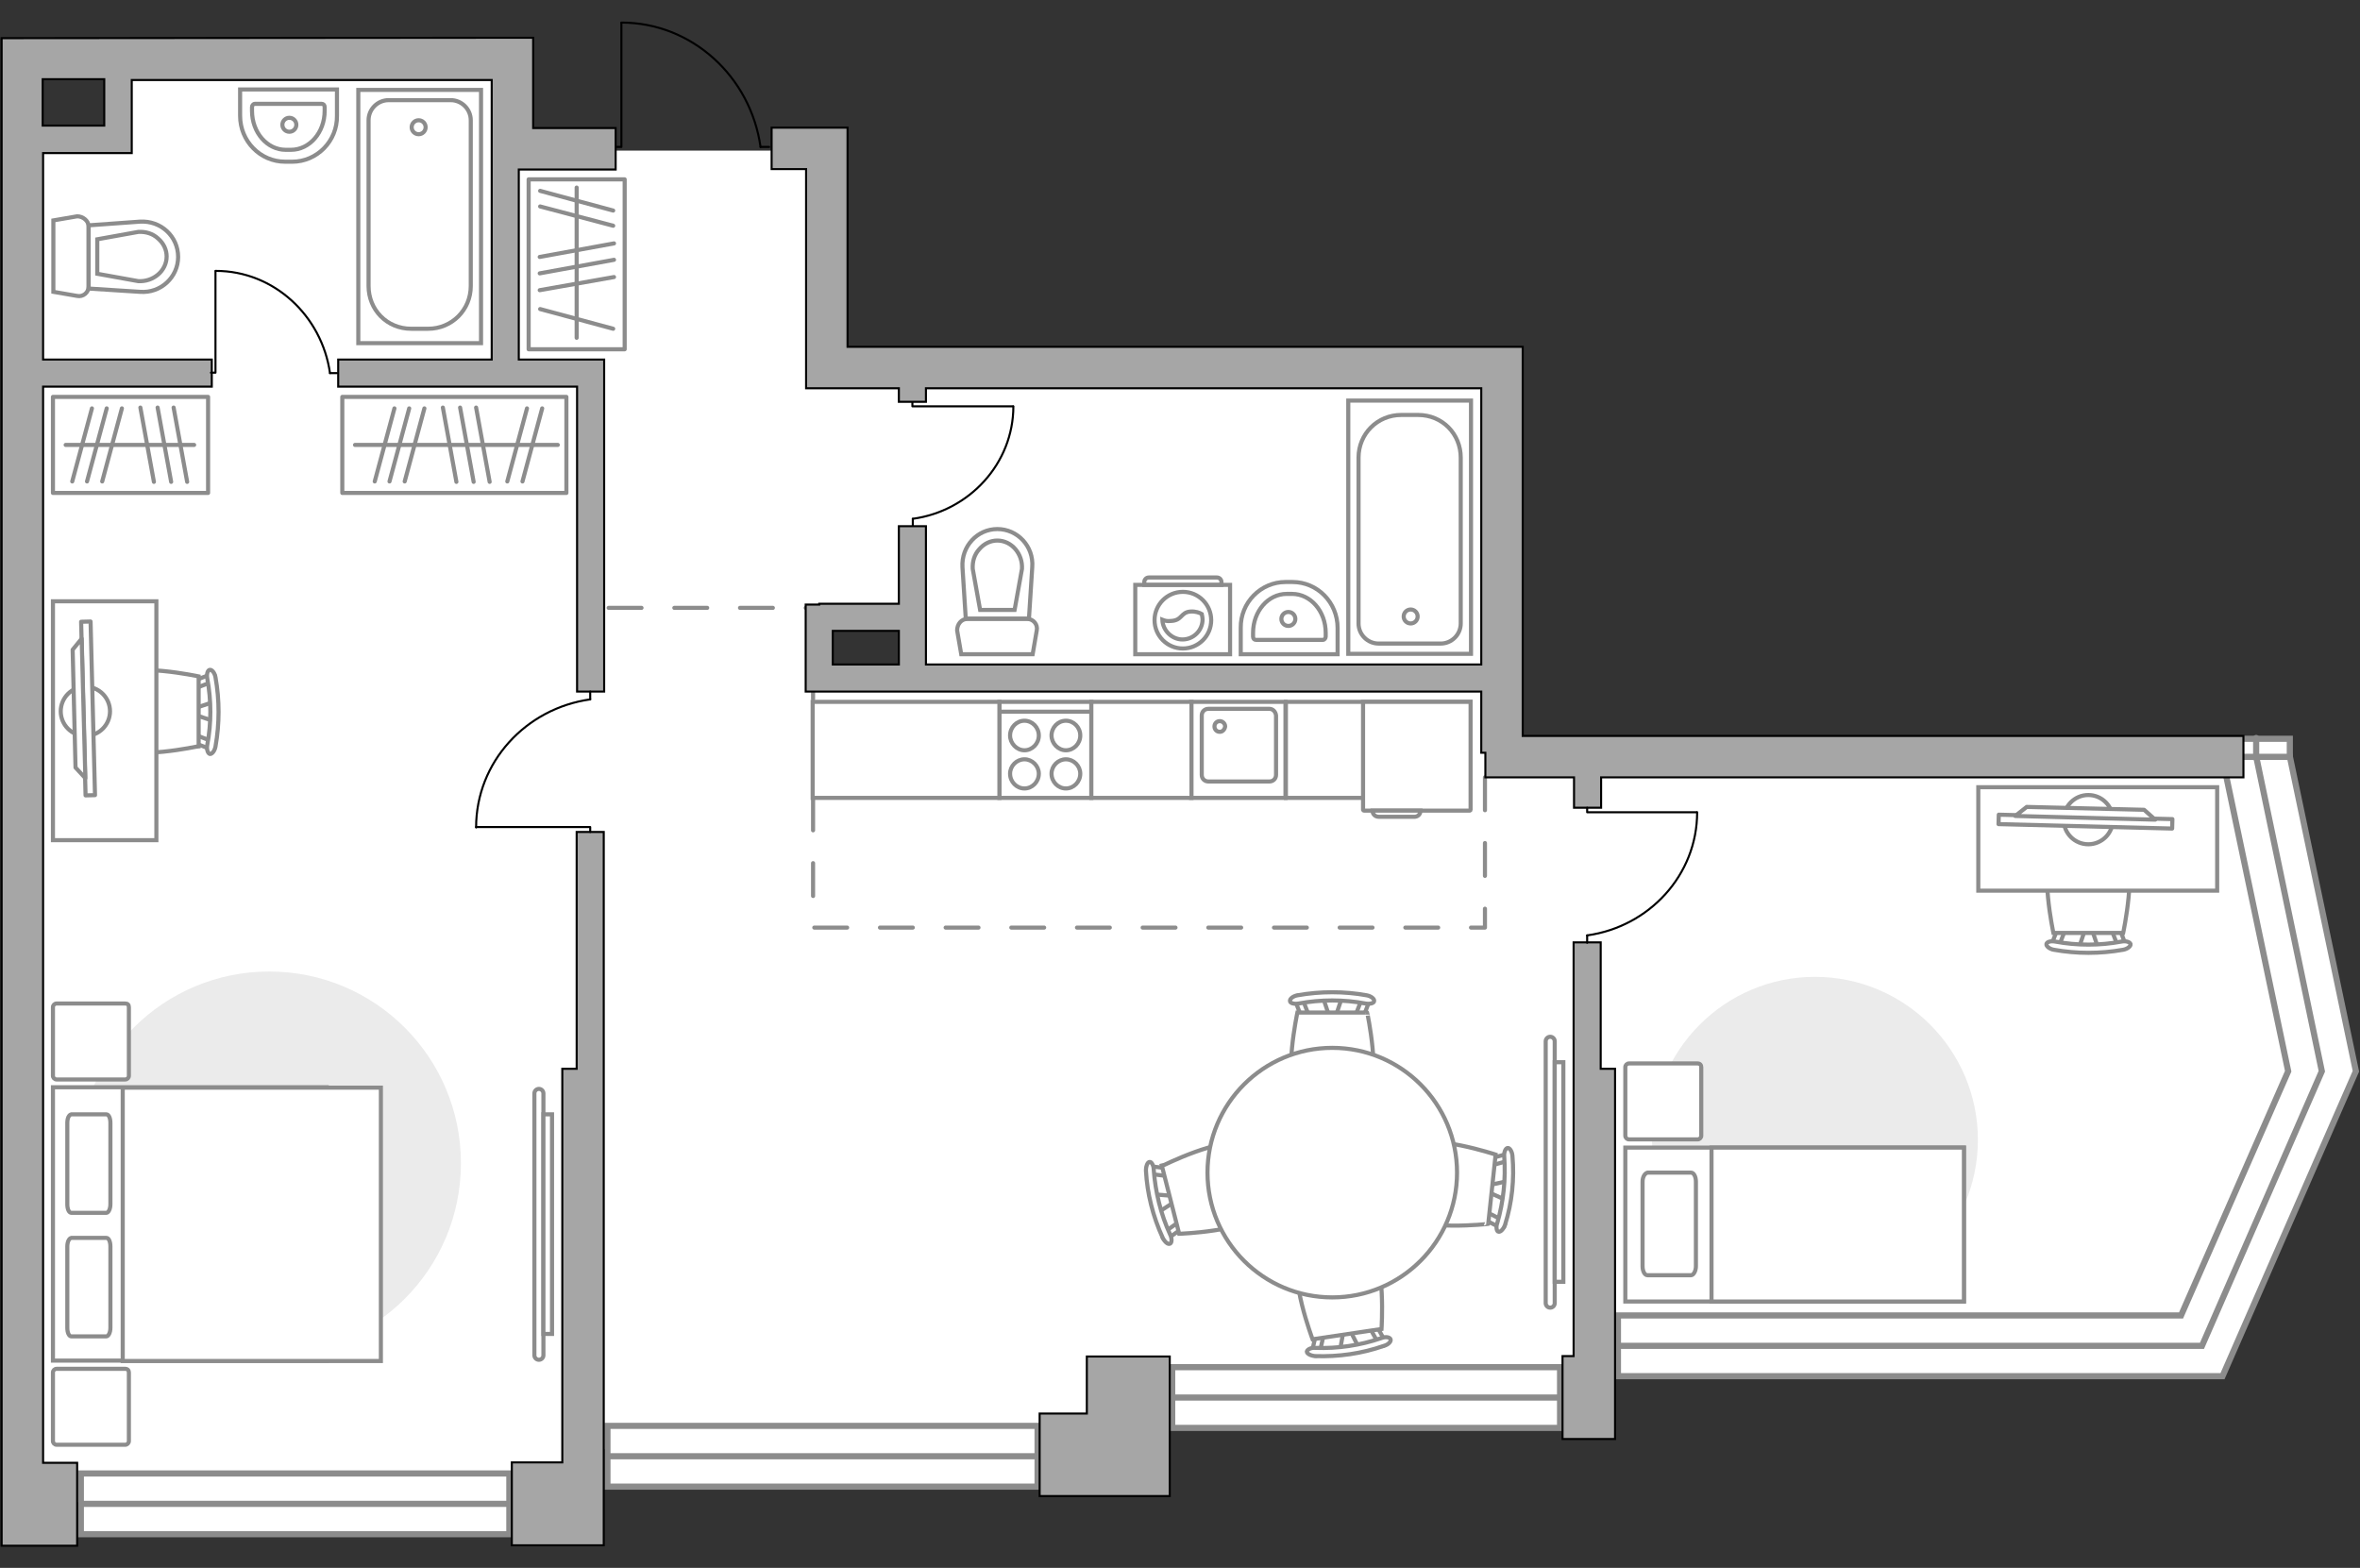 <?xml version="1.0" encoding="utf-8"?>
<!-- Generator: Adobe Illustrator 27.2.0, SVG Export Plug-In . SVG Version: 6.00 Build 0)  -->
<svg version="1.1" id="Слой_1" xmlns="http://www.w3.org/2000/svg" xmlns:xlink="http://www.w3.org/1999/xlink" x="0px" y="0px"
	 viewBox="0 0 575 382" style="enable-background:new 0 0 575 382;" xml:space="preserve">
<rect x="0" y="0" width="575" height="382" fill="#333333" stroke="none"/>
<style type="text/css">
	.st0{fill:#FFFFFF;}
	.st1{fill:#FFFFFF;stroke:#8C8C8C;stroke-width:1.5;stroke-linecap:round;stroke-miterlimit:10;}
	.st2{fill:none;stroke:#8C8C8C;stroke-width:1.5;stroke-miterlimit:10;}
	.st3{fill:none;stroke:#8C8C8C;stroke-width:1.5;stroke-linecap:round;stroke-miterlimit:10;}
	.st4{fill:#FFFFFF;stroke:#8C8C8C;stroke-miterlimit:10;}
	.st5{fill:none;stroke:#000000;stroke-width:0.5;stroke-linecap:round;stroke-linejoin:round;stroke-miterlimit:10;}
	.st6{fill:none;stroke:#8C8C8C;stroke-linecap:round;stroke-linejoin:round;stroke-miterlimit:10;stroke-dasharray:8;}
	.st7{fill:#A6A6A6;stroke:#000000;stroke-width:0.5;stroke-miterlimit:10;}
	.st8{fill:#EBEBEB;}
	.st9{fill:none;stroke:#8C8C8C;stroke-linecap:round;stroke-linejoin:round;stroke-miterlimit:10;}
	.st10{fill:#FFFFFF;stroke:#8C8C8C;stroke-linecap:round;stroke-linejoin:round;stroke-miterlimit:10;}
	.st11{fill:#FFFFFF;stroke:#8C8C8C;stroke-width:1;stroke-linecap:round;stroke-linejoin:round;stroke-miterlimit:10;}
	.st12{fill-rule:evenodd;clip-rule:evenodd;fill:#FFFFFF;fill-opacity:0.1;stroke:#8C8C8C;stroke-miterlimit:10;}
</style>
<g id="bg_1_">
	<path class="st0" d="M6.7,365.9l47.3,0.5h35.1l56.2,1.3v-14.6h129.5v-12.5h58.4h55.2v-12.7l33.2,0.3h68.5h44.5l26.6-53.4
		l-11.8-90.3l-15.3,0.5H364.7V89.7H200.1v-53h-8.9h-41.4h-25.2V13.1H27.9v19.4H6.4v303.7L6.7,365.9z M199.9,150.9h22.3v14.2h-22.3
		V150.9z"/>
</g>
<g id="windows_1_">
	<g>
		<rect x="148" y="347.4" class="st1" width="104.8" height="14.8"/>
		<line class="st2" x1="148" y1="354.8" x2="252.8" y2="354.8"/>
	</g>
	<g>
		<rect x="19.7" y="359" class="st1" width="104.4" height="14.8"/>
		<line class="st2" x1="19.7" y1="366.4" x2="124.1" y2="366.4"/>
	</g>
	<g>
		<rect x="285.6" y="333.1" class="st1" width="94.5" height="14.8"/>
		<line class="st2" x1="285.6" y1="340.5" x2="380.1" y2="340.5"/>
	</g>
	<g>
		<polygon class="st1" points="574,261 557.9,184.3 541.4,184.3 557.5,261 531.4,320.5 394.2,320.5 394.2,335.3 541.5,335.3 		"/>
		<polyline class="st2" points="394.2,327.9 536.5,327.9 565.7,261 549.7,184.3 		"/>
		<rect x="541.4" y="180" class="st1" width="16.5" height="4.4"/>
		<line class="st3" x1="549.7" y1="179.8" x2="549.7" y2="184.7"/>
	</g>
</g>
<g id="plan">
	<g>
		<path id="Vector_134_00000163064315055587903830000012335215634071126938_" class="st4" d="M71.2,39.4h-1.7c-6.1,0-11-5-11-11.2
			v-6.4h23.6v6.4C82.2,34.4,77.2,39.4,71.2,39.4z"/>
		<path id="Vector_133_00000047758651705395928050000001645334215569115801_" class="st4" d="M70.9,36.5h-1.3
			c-4.5,0-8.2-4.2-8.2-9.5v-0.9c0-0.4,0.3-0.8,0.7-0.8h16.3c0.4,0,0.7,0.3,0.7,0.8V27C79.1,32.3,75.4,36.5,70.9,36.5z"/>
		<circle class="st4" cx="70.5" cy="30.4" r="1.7"/>
	</g>
	<g>
		<path id="Vector_134_00000037669433800582136970000002901203596041201079_" class="st4" d="M313.2,141.8h1.7c6.1,0,11,5,11,11.2
			v6.4h-23.6V153C302.2,146.8,307.2,141.8,313.2,141.8z"/>
		<path id="Vector_133_00000071542964657491342520000008957328669037480379_" class="st4" d="M313.5,144.7h1.3
			c4.5,0,8.2,4.2,8.2,9.5v0.9c0,0.4-0.3,0.8-0.7,0.8H306c-0.4,0-0.7-0.3-0.7-0.8v-0.9C305.3,148.9,309,144.7,313.5,144.7z"/>
		<circle class="st4" cx="313.9" cy="150.8" r="1.7"/>
	</g>
	<g>
		<path id="wc_00000132060426681404643920000013815190425160799362_" class="st4" d="M237.1,138.6"/>
		<g id="Group_26_00000132062825380318081130000008726087682520072839_">
			<path id="Vector_130_00000183238134399253669230000003498510868326721161_" class="st4" d="M235.7,150.8h14.6
				c1.5,0,2.6,1.4,2.3,2.8l-1,5.8h-17.4l-1-5.8C233.2,152.1,234.2,150.8,235.7,150.8z"/>
			<path id="Vector_131_00000181797950330210833100000016747892613837890947_" class="st4" d="M243,128.9c4.9,0,8.9,4.2,8.5,9.3
				l-0.8,12.5h-15.4l-0.8-12.5C234.2,133.1,238.1,128.9,243,128.9z"/>
			<path id="Vector_132_00000038380672006429257680000011070299761408062600_" class="st4" d="M247.2,148.6l1.8-10
				c0.1-1.8-0.5-3.5-1.6-4.8s-2.7-2.1-4.4-2.1c-1.6,0-3.2,0.7-4.4,2.1c-1.2,1.3-1.7,3-1.6,4.8l1.8,10H247.2z"/>
		</g>
	</g>
	<g>
		<path id="wc_00000103968909686950200460000015810746433937550480_" class="st4" d="M33.7,56.6"/>
		<g id="Group_26_00000000206071951758799480000003634986206002590363_">
			<path id="Vector_130_00000013879829276276442400000014096641654497916557_" class="st4" d="M21.6,55.2v14.6
				c0,1.5-1.4,2.6-2.8,2.3l-5.8-1V53.7l5.8-1C20.2,52.7,21.6,53.8,21.6,55.2z"/>
			<path id="Vector_131_00000089575528057615949650000017949308438924078219_" class="st4" d="M43.4,62.6c0,4.9-4.2,8.9-9.3,8.5
				l-12.5-0.8V54.9L34.1,54C39.2,53.7,43.4,57.6,43.4,62.6z"/>
			<path id="Vector_132_00000102527297631739976820000005866298344707238581_" class="st4" d="M23.7,66.7l10,1.8
				c1.8,0.1,3.5-0.5,4.8-1.6s2.1-2.7,2.1-4.4c0-1.6-0.7-3.2-2.1-4.4c-1.3-1.2-3-1.7-4.8-1.6l-10,1.8V66.7z"/>
		</g>
	</g>
	<g>
		<g>
			<path id="Vector_135_00000011742088708897945250000014063802509813997755_" class="st4" d="M358.4,97.6v61.7h-29.9V97.6
				L358.4,97.6z"/>
			<path id="Vector_136_00000023262373558589071610000010111373099829987460_" class="st4" d="M341.4,101.1h4.1
				c6,0,10.4,4.7,10.4,10.4v40.4c0,2.7-2.2,4.9-4.9,4.9h-15.1c-2.7,0-4.9-2.2-4.9-4.9v-40.4C331,105.7,335.6,101.1,341.4,101.1z"/>
		</g>
		<circle class="st4" cx="343.7" cy="150.2" r="1.7"/>
	</g>
	<g>
		<g>
			<path id="Vector_135_00000068636227906820969570000000121085667222579099_" class="st4" d="M87.3,83.6V21.9h29.9v61.7H87.3z"/>
			<path id="Vector_136_00000089548717283704576880000013217505794724079250_" class="st4" d="M104.3,80.1h-4.1
				c-6,0-10.4-4.7-10.4-10.4V29.3c0-2.7,2.2-4.9,4.9-4.9h15.1c2.7,0,4.9,2.2,4.9,4.9v40.4C114.7,75.5,110.1,80.1,104.3,80.1z"/>
		</g>
		<circle class="st4" cx="102" cy="31" r="1.7"/>
	</g>
	<g>
		<path id="Vector_142_00000093864818708547167190000012070421477782910140_" class="st4" d="M243.5,194.4h22.4V171h-22.4V194.4z"/>
		<g id="Group_28_00000140006801520323056550000006154029107097266614_">
			<g id="Group_29_00000079451288630195742040000016559366237288374402_">
				<path id="Vector_143_00000057130091369000811940000004225638230412691900_" class="st4" d="M259.7,185c-1.9,0-3.5,1.6-3.5,3.5
					c0,2,1.6,3.6,3.5,3.6s3.5-1.6,3.5-3.6C263.2,186.6,261.6,185,259.7,185z"/>
				<path id="Vector_144_00000098191956771481579450000010433569552077884325_" class="st4" d="M259.7,175.6c-1.9,0-3.5,1.6-3.5,3.6
					c0,1.9,1.6,3.6,3.5,3.6s3.5-1.6,3.5-3.6C263.2,177.2,261.6,175.6,259.7,175.6z"/>
			</g>
			<g id="Group_30_00000121241749483421411540000000560653088112105356_">
				<path id="Vector_145_00000161630903213146941830000014837184767284821434_" class="st4" d="M249.6,185c-1.9,0-3.5,1.6-3.5,3.5
					c0,2,1.6,3.6,3.5,3.6s3.5-1.6,3.5-3.6C253.1,186.6,251.5,185,249.6,185z"/>
				<path id="Vector_146_00000013878937625633967580000002184685551969832854_" class="st4" d="M249.6,175.6c-1.9,0-3.5,1.6-3.5,3.6
					c0,1.9,1.6,3.6,3.5,3.6s3.5-1.6,3.5-3.6C253.1,177.2,251.5,175.6,249.6,175.6z"/>
			</g>
		</g>
		<path id="Vector_147_00000075141092137823073760000006765300162983568269_" class="st4" d="M265.9,173.4h-22.1"/>
	</g>
	<g>
		<g id="Group_27_00000176743025390004820590000010109160238423129255_">
			<path id="Vector_140_00000143597749287218669760000014056872833206918788_" class="st4" d="M290.2,194.4h23V171h-23V194.4z"/>
		</g>
		<path id="Vector_141_00000054970110315155615400000014505602973151469197_" class="st4" d="M309.3,172.7h-14.9
			c-0.9,0-1.6,0.7-1.6,1.6v14.5c0,0.9,0.7,1.6,1.6,1.6h14.9c0.9,0,1.6-0.7,1.6-1.6v-14.5C310.8,173.4,310.1,172.7,309.3,172.7z"/>
		<path id="Vector_139_00000170977923602480344150000007132902631399138444_" class="st4" d="M297.2,178.3c-0.8,0-1.3-0.6-1.3-1.3
			c0-0.8,0.6-1.3,1.3-1.3c0.7,0,1.3,0.6,1.3,1.3C298.4,177.7,297.9,178.3,297.2,178.3z"/>
	</g>
	<g id="Group_34_00000155852048064324160760000016782346834941778087_">
		<path id="Vector_158_00000075139914045726316470000000371270306092444583_" class="st5" d="M151.4,5.6v30.2h-1.3"/>
		<path id="Vector_159_00000060746695418446611490000009100809470503820200_" class="st5" d="M187.4,35.8h-2.1"/>
		<path id="Vector_160_00000018939840680607017190000000322397386437010346_" class="st5" d="M185.3,35.8
			c-2.4-17.1-16.7-30.3-33.9-30.3"/>
	</g>
	<polyline class="st6" points="361.8,189.4 361.8,226 198.1,226 198.1,148.1 146.1,148.1 	"/>
	<g>
		<polygon class="st7" points="264.8,330.5 264.8,344.4 253.3,344.4 253.3,364.5 285,364.5 285,344.4 285,344.4 285,330.5 		"/>
		<path class="st7" d="M371,179.3V84.5h-3.5l0,0h-161V31.1h-7.8l0,0H188v10.1h8.4v43.3l0,0v10.1H219v3.3h6.6v-3.3h135.3v67.3H225.6
			v-33.7H219v18.9h-19.4v0.2h-3.3v14.6l0,0v6.6h164.6v14.9h1v6h21.6v7.4h6.6v-7.4h156.5v-10.1L371,179.3z M202.9,153.7H219v8.2
			h-16.1V153.7z"/>
		<polygon class="st7" points="390,260.4 390,229.6 383.4,229.6 383.4,260.4 383.4,260.4 383.4,330.4 380.7,330.4 380.7,350.6 
			393.5,350.6 393.5,330.4 393.5,330.4 393.5,260.4 		"/>
		<path class="st7" d="M129.9,9.2h-10.1l0,0L0.4,9.3v10.1l0,0v337l0,0v20.2h18.4v-20.2h-8.3V94.2h41.1v-6.6H10.5V37.3h21.6v-2.7l0,0
			V19.5h87.7v21.8l0,0v46.3H82.4v6.6h58.2v74.3h6.6V92.9l0,0v-5.3h-20.8V41.3H150V31.2h-20.1V9.2z M25.4,30.6h-15V19.3h15V30.6z"/>
		<polygon class="st7" points="140.5,260.4 137,260.4 137,356.3 124.7,356.3 124.7,376.5 147.1,376.5 147.1,369.7 147.1,369.7 
			147.1,267 147.1,267 147.1,202.7 140.5,202.7 		"/>
	</g>
</g>
<g id="furniture_1_">
	<rect x="265.9" y="171" class="st4" width="24.4" height="23.4"/>
	<rect x="313.3" y="171" class="st4" width="45" height="23.4"/>
	<rect x="198" y="171" class="st4" width="45.5" height="23.4"/>
	<g>
		<g id="Group_2_00000011006530478848593460000005225338755844547206_">
			<g id="Group_3_00000063629352267069069720000017810353395184347801_">
				<path id="Vector_10_00000124855910658149554310000010815968217080519610_" class="st4" d="M326.5,328.9l0.9-5l1.3-0.2l2.3,4.5
					L326.5,328.9z"/>
			</g>
			<g id="Group_4_00000040546034445552136630000017938793345718090175_">
				<path id="Vector_11_00000010274554425443207610000016160329464676564397_" class="st4" d="M334.7,323c0.4-0.1,0.8,0.1,0.9,0.4
					l2,3.6c0.2,0.4,0,0.7-0.5,0.9c-0.5,0.2-1.1,0-1.1-0.3l-2-3.6c-0.2-0.4,0-0.7,0.5-0.9C334.6,323,334.6,323,334.7,323z"/>
			</g>
			<g id="Group_5_00000149343690888803081950000003240127989842913177_">
				<path id="Vector_12_00000011031254621397196800000001915695820678766520_" class="st4" d="M321.4,325c0.1,0,0.1,0,0.2,0
					c0.5,0,0.9,0.3,0.8,0.7l-0.9,4c-0.1,0.4-0.6,0.7-1.1,0.6c-0.5,0-0.9-0.3-0.8-0.7l0.9-4C320.6,325.3,320.9,325,321.4,325z"/>
			</g>
			<path id="Vector_13_00000031176039078878209580000006425638083410550666_" class="st4" d="M316.9,306.6c2.5-3.4,13.4-5,16.8-2.5
				c4,3,2.9,19.7,2.9,19.7l-16.8,2.5C319.8,326.3,313.9,310.6,316.9,306.6z"/>
			<path id="Vector_14_00000165920730459911572400000005847760471038413442_" class="st4" d="M320.5,328.4
				c5.4,0.2,10.9-0.6,16.1-2.4c1.1-0.4,2-0.2,2.2,0.3s-0.5,1.3-1.6,1.6c-5.4,1.9-11.1,2.7-16.8,2.5c-1.1-0.1-2-0.6-2-1.1
				C318.5,328.8,319.4,328.3,320.5,328.4z"/>
		</g>
		<g id="Group_2_00000131353834400282552060000004857506778079955107_">
			<g id="Group_3_00000156546935301617203330000015638547033876648340_">
				<path id="Vector_10_00000129897727813336745240000003410918116253833881_" class="st4" d="M326.9,243.2l-1.6,4.8H324l-1.6-4.8
					H326.9z"/>
			</g>
			<g id="Group_4_00000150791599012121386330000005339245685338667710_">
				<path id="Vector_11_00000088097501199926228960000001130692364246693277_" class="st4" d="M317.8,247.8c-0.4,0-0.8-0.2-0.9-0.5
					l-1.5-3.9c-0.1-0.4,0.1-0.7,0.7-0.8c0.5-0.1,1,0.1,1.1,0.4l1.5,3.9c0.1,0.4-0.1,0.7-0.7,0.8C318,247.8,317.9,247.8,317.8,247.8z
					"/>
			</g>
			<g id="Group_5_00000147204232882643366550000006315523553742845350_">
				<path id="Vector_12_00000096771215490884309580000013482883239136421268_" class="st4" d="M331.3,247.8c-0.1,0-0.1,0-0.2,0
					c-0.5-0.1-0.8-0.4-0.7-0.8l1.5-3.9c0.1-0.4,0.7-0.6,1.2-0.4c0.5,0.1,0.8,0.4,0.7,0.8l-1.5,3.9
					C332.2,247.6,331.8,247.8,331.3,247.8z"/>
			</g>
			<path id="Vector_13_00000149349779504291960350000018284693047601022351_" class="st4" d="M333.1,266.6c-3,3-14,3-17,0
				c-3.5-3.5,0-19.9,0-19.9h17C333.1,246.6,336.6,263.1,333.1,266.6z"/>
			<path id="Vector_14_00000052100895506096929260000011759582808596641424_" class="st4" d="M332.7,244.5c-5.3-1-10.9-1-16.3,0
				c-1.1,0.2-2.1-0.1-2.1-0.6c-0.1-0.5,0.7-1.2,1.8-1.4c5.6-1,11.4-1,16.9,0c1.1,0.2,1.9,0.9,1.8,1.4
				C334.8,244.4,333.8,244.7,332.7,244.5z"/>
		</g>
		<g id="Group_2_00000054969129578516034030000014123257733345650611_">
			<g id="Group_3_00000096058799256217667030000015233830137767420083_">
				<path id="Vector_10_00000003810880172113987570000013023155625129859517_" class="st4" d="M281.2,291l5,0.4l0.3,1.2l-4.2,2.7
					L281.2,291z"/>
			</g>
			<g id="Group_4_00000066477460473954019000000012098606797979520412_">
				<path id="Vector_11_00000029753369479052124830000007017001797010096570_" class="st4" d="M287.9,298.6c0.1,0.4,0,0.8-0.3,1
					l-3.4,2.4c-0.3,0.2-0.7,0-0.9-0.4c-0.2-0.5-0.1-1.1,0.1-1.2l3.4-2.4c0.3-0.2,0.7,0,0.9,0.4C287.9,298.4,287.9,298.5,287.9,298.6
					z"/>
			</g>
			<g id="Group_5_00000021835171891639456320000017182290744535284868_">
				<path id="Vector_12_00000150090996203004473500000004632090462836319889_" class="st4" d="M284.6,285.5c0,0.1,0,0.1,0.1,0.2
					c0,0.5-0.2,0.9-0.6,0.8L280,286c-0.4,0-0.7-0.5-0.7-1.1c0-0.5,0.2-0.9,0.6-0.8l4.1,0.5C284.2,284.8,284.5,285.1,284.6,285.5z"/>
			</g>
			<path id="Vector_13_00000012436414530018435520000006771720742705586337_" class="st4" d="M302.4,279.2
				c3.6,2.2,6.3,12.9,4.2,16.5c-2.6,4.3-19.3,4.9-19.3,4.9l-4.2-16.5C283.1,284.1,298.1,276.6,302.4,279.2z"/>
			<path id="Vector_14_00000149340147502539264040000001421881621714901898_" class="st4" d="M281.1,285c0.4,5.4,1.7,10.8,4,15.8
				c0.5,1,0.4,2,0,2.2c-0.5,0.3-1.3-0.4-1.8-1.4c-2.4-5.2-3.8-10.8-4.1-16.4c0-1.1,0.4-2.1,0.9-2.1C280.5,283,281.1,283.9,281.1,285
				z"/>
		</g>
		<g id="Group_2_00000132800214064680425060000010847368449188862870_">
			<g id="Group_3_00000082332445656141433600000003987912934370444697_">
				<path id="Vector_10_00000079466681151682525050000012670650578058767034_" class="st4" d="M366.7,292.3l-4.6-2.1l0.1-1.3
					l4.9-1.1L366.7,292.3z"/>
			</g>
			<g id="Group_4_00000016785984055169453660000008242977420532415419_">
				<path id="Vector_11_00000049914275599001768390000000672247119273276351_" class="st4" d="M363.1,282.9c0-0.4,0.3-0.8,0.6-0.8
					l4-1.1c0.4-0.1,0.7,0.2,0.7,0.7s-0.3,1-0.5,1l-4,1.1c-0.4,0.1-0.7-0.2-0.7-0.7C363.1,283,363.1,283,363.1,282.9z"/>
			</g>
			<g id="Group_5_00000047038072149899937060000006661548735403107263_">
				<path id="Vector_12_00000075863631888603105490000016414312453017851050_" class="st4" d="M361.7,296.3c0-0.1,0-0.1,0-0.2
					c0.1-0.5,0.5-0.8,0.9-0.6l3.7,1.9c0.4,0.2,0.5,0.7,0.3,1.2c-0.1,0.5-0.5,0.8-0.9,0.6l-3.7-1.9
					C361.8,297.1,361.6,296.7,361.7,296.3z"/>
			</g>
			<path id="Vector_13_00000106855572256007783770000002940875700012769206_" class="st4" d="M342.8,296.1
				c-2.7-3.3-1.5-14.3,1.8-16.9c3.9-3.1,19.8,2.1,19.8,2.1l-1.8,16.9C362.6,298.2,345.9,300,342.8,296.1z"/>
			<path id="Vector_14_00000118355527721673951230000012256216007983349159_" class="st4" d="M364.8,298c1.5-5.2,2.1-10.7,1.7-16.2
				c-0.1-1.1,0.3-2,0.8-2.1s1.1,0.8,1.2,1.9c0.5,5.7-0.1,11.4-1.8,16.8c-0.4,1.1-1.1,1.8-1.6,1.7C364.7,300.1,364.4,299,364.8,298z"
				/>
		</g>
		<g>
			<circle class="st4" cx="324.6" cy="285.7" r="30.4"/>
		</g>
	</g>
	<g>
		<path class="st4" d="M378.8,317.5c0,0.6-0.5,1.1-1.1,1.1s-1.1-0.5-1.1-1.1v-63.8c0-0.6,0.5-1.1,1.1-1.1s1.1,0.5,1.1,1.1V317.5z"/>
		<rect x="378.8" y="258.8" class="st4" width="2.1" height="53.5"/>
	</g>
	<path id="Vector_00000141416076166454905850000014570598557661789878_" class="st8" d="M65.6,330.1c25.8,0,46.7-20.9,46.7-46.7
		c0-25.8-20.9-46.7-46.7-46.7s-46.7,20.9-46.7,46.7C19,309.2,39.8,330.1,65.6,330.1z"/>
	<g>
		<path id="Vector_98_00000144317163690955614950000011194326335863466935_" class="st4" d="M79.6,331.5v-66.6H12.9v66.6H79.6z"/>
		<path id="Vector_99_00000066517543667691383720000005003697032703307419_" class="st4" d="M92.8,265v66.6H29.9v-58.7V265h8.5H92.8
			z"/>
		<path id="Vector_100_00000160171597336983624330000003453829199591093396_" class="st9" d="M16.4,303.7v19.8c0,1.2,0.4,2.1,1,2.1
			h8.5c0.5,0,1-0.9,1-2.1v-19.8c0-1.2-0.4-2.1-1-2.1h-8.5C16.8,301.7,16.4,302.6,16.4,303.7z"/>
		<path id="Vector_101_00000182493368981384323360000003738951340741886337_" class="st9" d="M16.4,273.6v19.8c0,1.2,0.4,2.1,1,2.1
			h8.5c0.5,0,1-0.9,1-2.1v-19.8c0-1.2-0.4-2.1-1-2.1h-8.5C16.8,271.6,16.4,272.4,16.4,273.6z"/>
	</g>
	<path id="Vector_5_00000009571961676033004620000001346788301488158113_" class="st10" d="M30.5,244.5H13.8c-0.5,0-0.9,0.4-0.9,0.9
		v16.7c0,0.5,0.4,0.9,0.9,0.9h16.7c0.5,0,0.9-0.4,0.9-0.9v-16.7C31.4,244.8,31.1,244.5,30.5,244.5z"/>
	<path id="Vector_5_00000032623361098467436950000010442108352490331813_" class="st10" d="M30.5,333.5H13.8c-0.5,0-0.9,0.4-0.9,0.9
		v16.7c0,0.5,0.4,0.9,0.9,0.9h16.7c0.5,0,0.9-0.4,0.9-0.9v-16.7C31.4,333.9,31.1,333.5,30.5,333.5z"/>
	<g>
		<path class="st4" d="M132.4,330.2c0,0.6-0.5,1.1-1.1,1.1s-1.1-0.5-1.1-1.1v-63.8c0-0.6,0.5-1.1,1.1-1.1s1.1,0.5,1.1,1.1V330.2z"/>
		<rect x="132.4" y="271.5" class="st4" width="2.1" height="53.5"/>
	</g>
	<g id="Group_2_00000034061719440565365870000012283676389885855122_">
		<g id="Group_3_00000114762385690137181110000013234415481672635290_">
			<path id="Vector_10_00000041271944178139192210000000979091222773359750_" class="st4" d="M51.8,175.6L47,174v-1.3l4.8-1.6V175.6
				z"/>
		</g>
		<g id="Group_4_00000047040650581952361180000016623404866571039156_">
			<path id="Vector_11_00000178890949658129864340000009075911501927377060_" class="st4" d="M47.2,166.6c0-0.4,0.2-0.8,0.5-0.9
				l3.9-1.5c0.4-0.1,0.7,0.1,0.8,0.7c0.1,0.5-0.1,1-0.4,1.1l-3.9,1.5c-0.4,0.1-0.7-0.1-0.8-0.7C47.2,166.8,47.2,166.7,47.2,166.6z"
				/>
		</g>
		<g id="Group_5_00000052801382896844357700000011418662613857862054_">
			<path id="Vector_12_00000015331144149734662810000015420042668612487337_" class="st4" d="M47.2,180.1c0-0.1,0-0.1,0-0.2
				c0.1-0.5,0.4-0.8,0.8-0.7l3.9,1.5c0.4,0.1,0.6,0.7,0.4,1.2c-0.1,0.5-0.4,0.8-0.8,0.7l-3.9-1.5C47.5,180.9,47.2,180.5,47.2,180.1z
				"/>
		</g>
		<path id="Vector_13_00000030464293730546587530000003182560335308327818_" class="st4" d="M28.5,181.8c-3-3-3-14,0-17
			c3.5-3.5,19.9,0,19.9,0v17C48.4,181.8,32,185.4,28.5,181.8z"/>
		<path id="Vector_14_00000029740694979785049820000000436813998871332514_" class="st4" d="M50.5,181.5c1-5.3,1-10.8,0-16.2
			c-0.2-1.1,0.1-2,0.6-2.1s1.2,0.7,1.4,1.8c1,5.6,1,11.3,0,16.9c-0.2,1.1-0.9,1.9-1.4,1.8C50.6,183.5,50.3,182.5,50.5,181.5z"/>
	</g>
	<path id="Vector_36_00000160883905005973436360000017665919418356836231_" class="st4" d="M38.1,146.5v58.2H12.9v-44.9v-13.3
		L38.1,146.5z"/>
	<g>
		<circle class="st10" cx="20.8" cy="173.3" r="6"/>
		<g>
			
				<rect x="20.3" y="151.4" transform="matrix(1 -2.552936e-02 2.552936e-02 1 -4.399 0.605)" class="st11" width="2.3" height="42.3"/>
			<polygon class="st10" points="17.7,158.3 18.4,187 20.8,189.6 19.9,155.6 			"/>
		</g>
	</g>
	<path id="Vector_00000057867561584033869410000003380835851331415971_" class="st8" d="M442.2,317.4c21.9,0,39.7-17.8,39.7-39.7
		S464.1,238,442.2,238c-21.9,0-39.7,17.8-39.7,39.7S420.3,317.4,442.2,317.4z"/>
	<g id="Group_2_00000133510709246976064000000014015496491530281659_">
		<g id="Group_3_00000115512160162179116910000017246542844378324352_">
			<path id="Vector_10_00000145769133099518119410000005608964973056213177_" class="st4" d="M511.1,230.7l-1.6-4.8h-1.3l-1.6,4.8
				H511.1z"/>
		</g>
		<g id="Group_4_00000025430729216743094370000003979342179921653418_">
			<path id="Vector_11_00000030453632663342169880000017480016417725117118_" class="st4" d="M502.1,226.1c-0.4,0-0.8,0.2-0.9,0.5
				l-1.5,3.9c-0.1,0.4,0.1,0.7,0.7,0.8c0.5,0.1,1-0.1,1.1-0.4l1.5-3.9c0.1-0.4-0.1-0.7-0.7-0.8C502.2,226.1,502.2,226.1,502.1,226.1
				z"/>
		</g>
		<g id="Group_5_00000044893185095107665620000004458273071370833033_">
			<path id="Vector_12_00000028317849306600934100000005596136653339054011_" class="st4" d="M515.5,226.1c-0.1,0-0.1,0-0.2,0
				c-0.5,0.1-0.8,0.4-0.7,0.8l1.5,3.9c0.1,0.4,0.7,0.6,1.2,0.4c0.5-0.1,0.8-0.4,0.7-0.8l-1.5-3.9C516.3,226.4,516,226.1,515.5,226.1
				z"/>
		</g>
		<path id="Vector_13_00000023246628648205781670000005140339649335578300_" class="st4" d="M517.3,207.4c-3-3-14-3-17,0
			c-3.5,3.5,0,19.9,0,19.9h17C517.3,227.3,520.8,210.9,517.3,207.4z"/>
		<path id="Vector_14_00000157288876478702684950000008666881538834628747_" class="st4" d="M516.9,229.4c-5.3,1-10.8,1-16.2,0
			c-1.1-0.2-2,0.1-2.1,0.6s0.7,1.2,1.8,1.4c5.6,1,11.3,1,16.9,0c1.1-0.2,1.9-0.9,1.8-1.4C518.9,229.5,518,229.2,516.9,229.4z"/>
	</g>
	<path id="Vector_36_00000021800244316712852770000009571733903017424569_" class="st4" d="M482,217h58.2v-25.2h-44.9H482L482,217z"
		/>
	<g>
		<circle class="st10" cx="508.8" cy="199.7" r="6"/>
		<g>
			
				<rect x="506.9" y="179.2" transform="matrix(2.554552e-02 -1 1 2.554552e-02 294.782 703.111)" class="st11" width="2.3" height="42.3"/>
			<polygon class="st10" points="493.8,196.6 522.4,197.3 525.1,199.7 491,198.8 			"/>
		</g>
	</g>
	<g>
		<path id="Vector_2_00000113314086003166878920000000811698527896656512_" class="st4" d="M478.5,317.1v-37.5H396v37.5H478.5z"/>
		<path id="Vector_3_00000183213295327848235570000012187803917115847856_" class="st4" d="M478.5,279.6v37.5H417V284v-4.4h8.4
			H478.5z"/>
		<path id="Vector_4_00000088118856782976263800000002066985825590867902_" class="st9" d="M400.2,287.9v20.6c0,1.2,0.5,2.2,1.2,2.2
			H412c0.6,0,1.2-1,1.2-2.2v-20.6c0-1.2-0.5-2.2-1.2-2.2h-10.6C400.7,285.9,400.2,286.8,400.2,287.9z"/>
	</g>
	<path id="Vector_5_00000086659023996315325320000004816402068762165135_" class="st10" d="M413.6,259.1h-16.7
		c-0.5,0-0.9,0.4-0.9,0.9v16.7c0,0.5,0.4,0.9,0.9,0.9h16.7c0.5,0,0.9-0.4,0.9-0.9V260C414.5,259.5,414.2,259.1,413.6,259.1z"/>
	<g id="Group_34_00000102505744827261622420000001889530352568104340_">
		<path id="Vector_158_00000103241929960859364040000010469682605412345741_" class="st5" d="M246.8,99h-24.5v-1"/>
		<path id="Vector_159_00000082340024801286938950000011536587686394780299_" class="st5" d="M222.4,128.1v-1.7"/>
		<path id="Vector_160_00000123418418268229832700000005556969007967216530_" class="st5" d="M222.4,126.4
			c13.8-1.9,24.5-13.5,24.5-27.4"/>
	</g>
	<g id="Group_34_00000064321210580630402440000009556818321734102446_">
		<path id="Vector_158_00000001637574854850248660000017434721930004385456_" class="st5" d="M116,201.5h27.8v1.2"/>
		<path id="Vector_159_00000049191900197126503440000009842124067095345597_" class="st5" d="M143.8,168.5v1.9"/>
		<path id="Vector_160_00000023267214441387726240000004883729354591857813_" class="st5" d="M143.8,170.4
			c-15.7,2.2-27.8,15.3-27.8,31.2"/>
	</g>
	<g id="Group_34_00000146501124931463662550000007851065373717623739_">
		<path id="Vector_158_00000137851918226759759380000014151433781267917232_" class="st5" d="M413.4,197.9h-26.7v-1.1"/>
		<path id="Vector_159_00000075854992364275478170000009873666906571493783_" class="st5" d="M386.7,229.7v-1.8"/>
		<path id="Vector_160_00000098218638359437202180000007756389680391167111_" class="st5" d="M386.7,227.9
			c15.1-2.1,26.8-14.7,26.8-30"/>
	</g>
	<g id="Group_34_00000058557868824679452370000003905723844026549678_">
		<path id="Vector_158_00000047775490106038981760000013232453230024438438_" class="st5" d="M52.5,66v24.8h-1.1"/>
		<path id="Vector_159_00000171716851519098989640000013227253897595370399_" class="st5" d="M82.1,90.9h-1.7"/>
		<path id="Vector_160_00000134964622580712451080000003337810440454196107_" class="st5" d="M80.4,90.9c-2-14-13.7-24.9-27.8-24.9"
			/>
	</g>
	<g>
		<g>
			<path class="st4" d="M299.7,142.5h-23.1v16.9h23.1V142.5z"/>
			<path class="st12" d="M296.5,140.7h-16.6c-0.6,0-1.1,0.5-1.1,1.1v0.7h18.8v-0.7C297.6,141.2,297.1,140.7,296.5,140.7z"/>
		</g>
		<g>
			<circle class="st4" cx="288.2" cy="151.1" r="6.9"/>
			<path class="st4" d="M290,149c-2.4,0.2-1.9,2.2-4.8,2.3c-0.9,0.1-1.5-0.1-2-0.3c0.1,2.6,2.3,4.8,4.9,4.8c2.7,0,4.9-2.2,4.9-4.9
				c0-0.4-0.1-0.8-0.2-1.3C292.3,149.3,291.3,148.9,290,149z"/>
		</g>
	</g>
	<rect x="128.8" y="43.7" class="st9" width="23.4" height="41.4"/>
	<line class="st9" x1="131.5" y1="70.7" x2="149.6" y2="67.5"/>
	<line class="st9" x1="131.5" y1="66.6" x2="149.6" y2="63.3"/>
	<line class="st9" x1="131.5" y1="62.6" x2="149.6" y2="59.3"/>
	<line class="st9" x1="131.6" y1="75.3" x2="149.4" y2="80.1"/>
	<line class="st9" x1="131.6" y1="50.3" x2="149.4" y2="55"/>
	<line class="st9" x1="131.6" y1="46.5" x2="149.4" y2="51.3"/>
	<line class="st9" x1="140.5" y1="82.3" x2="140.5" y2="45.7"/>
	<rect x="83.4" y="96.7" class="st9" width="54.6" height="23.4"/>
	<line class="st9" x1="107.9" y1="99.3" x2="111.2" y2="117.4"/>
	<line class="st9" x1="112.1" y1="99.3" x2="115.4" y2="117.4"/>
	<line class="st9" x1="116" y1="99.3" x2="119.3" y2="117.4"/>
	<line class="st9" x1="99.7" y1="99.5" x2="94.9" y2="117.3"/>
	<line class="st9" x1="96.1" y1="99.5" x2="91.3" y2="117.3"/>
	<line class="st9" x1="103.4" y1="99.5" x2="98.6" y2="117.3"/>
	<line class="st9" x1="128.4" y1="99.5" x2="123.6" y2="117.3"/>
	<line class="st9" x1="132.1" y1="99.5" x2="127.3" y2="117.3"/>
	<line class="st9" x1="86.5" y1="108.4" x2="135.9" y2="108.4"/>
	<rect x="12.9" y="96.7" class="st9" width="37.8" height="23.4"/>
	<line class="st9" x1="34.2" y1="99.3" x2="37.5" y2="117.4"/>
	<line class="st9" x1="38.4" y1="99.3" x2="41.7" y2="117.4"/>
	<line class="st9" x1="42.3" y1="99.3" x2="45.6" y2="117.4"/>
	<line class="st9" x1="26" y1="99.5" x2="21.2" y2="117.3"/>
	<line class="st9" x1="22.4" y1="99.5" x2="17.6" y2="117.3"/>
	<line class="st9" x1="29.7" y1="99.5" x2="24.9" y2="117.3"/>
	<line class="st9" x1="16" y1="108.4" x2="47.3" y2="108.4"/>
	<g>
		<path id="Vector_8_00000070081936513311650660000004572431160460803772_" class="st4" d="M332.3,197.5h25.8c0.1,0,0.2-0.1,0.2-0.2
			l0-26.3l-26.2,0v26.3C332.1,197.4,332.2,197.5,332.3,197.5z"/>
		<path id="Vector_9_00000120538473826015173440000000157530170051602855_" class="st4" d="M346.1,197.5h-11.7
			c0,0.9,0.7,1.5,1.5,1.5h8.5C345.4,199.1,346.1,198.4,346.1,197.5z"/>
	</g>
</g>
<g id="points">
	<path id="g1" class="st7" d="M141.3,65.6"/>
	<path id="h1" class="st7" d="M182.7,120.6"/>
	<path id="s1" class="st7" d="M290.3,125.7"/>
	<path id="s2" class="st7" d="M62.8,60.1"/>
	<path id="k1" class="st7" d="M272.6,268.4"/>
	<path id="r1" class="st7" d="M73.6,198.2"/>
	<path id="r2" class="st7" d="M481.2,259.1"/>
</g>
</svg>
